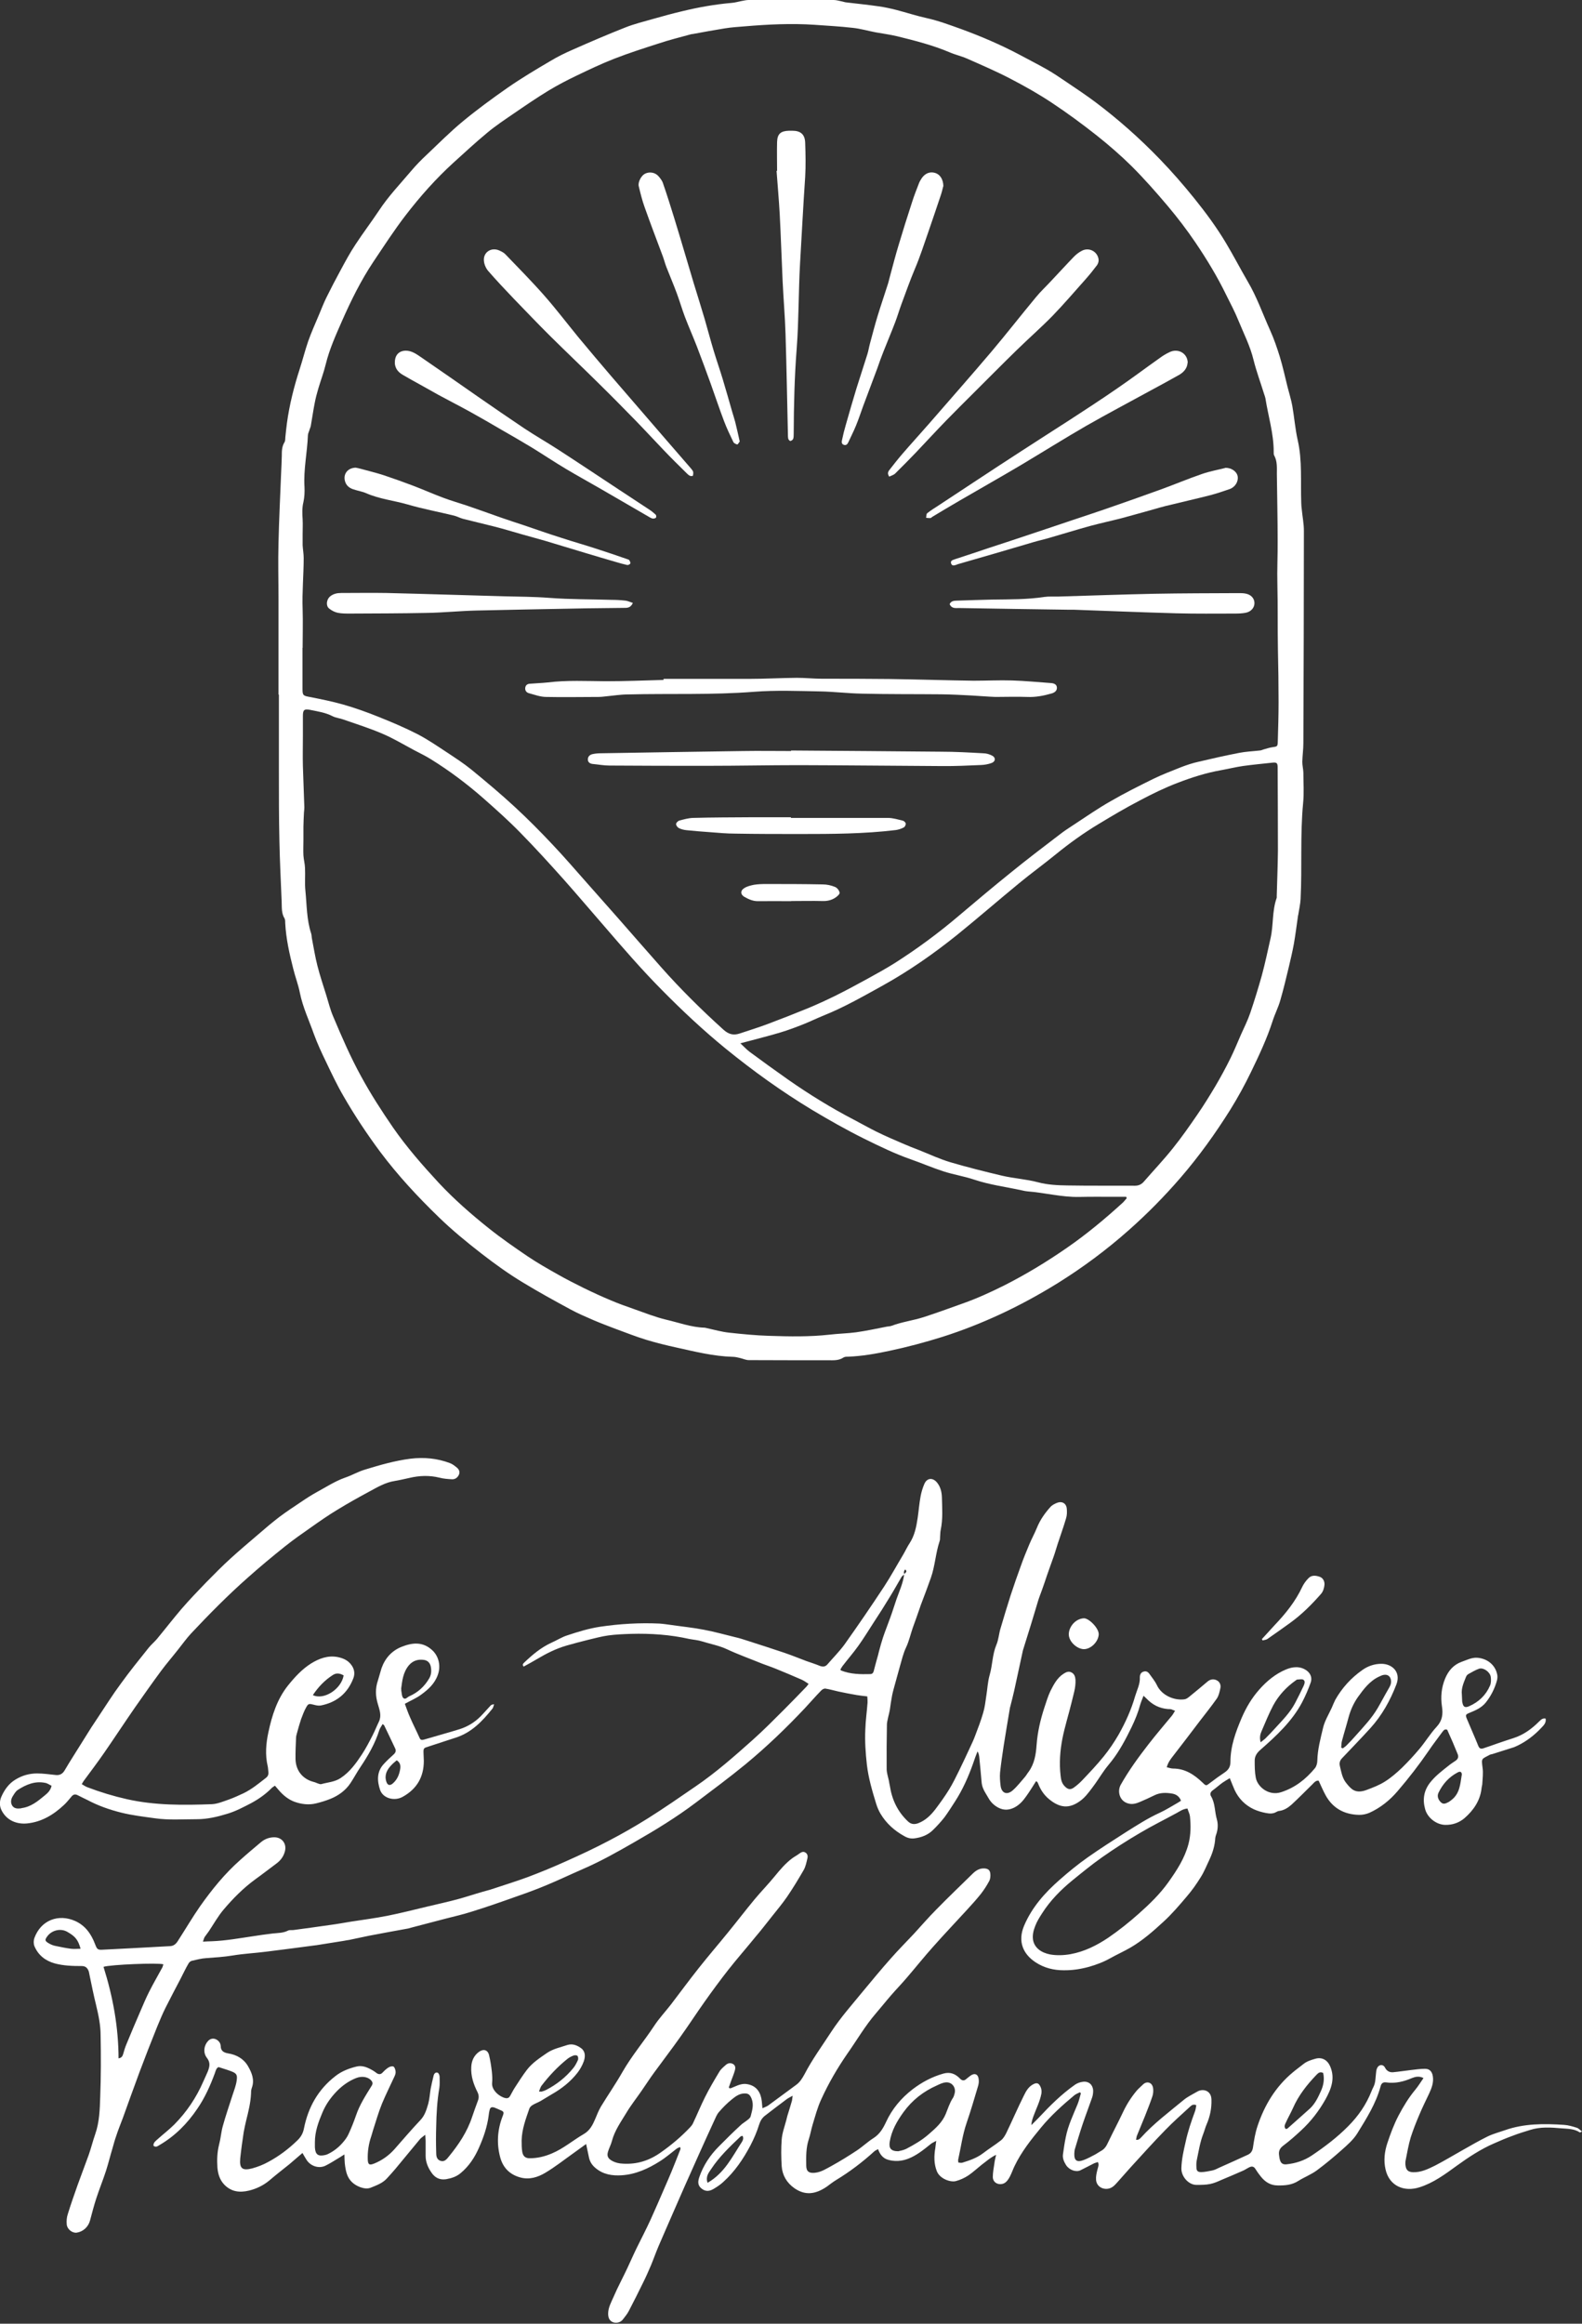 <?xml version="1.0" encoding="UTF-8"?>
<svg id="Calque_2" data-name="Calque 2" xmlns="http://www.w3.org/2000/svg" viewBox="0 0 119.97 176.14">
  <rect x="0" y="0" width="119.97" height="176.14" fill="#333333" stroke="none"/>
  <defs>
    <style>
      .cls-1 {
        fill: #fff;
      }
    </style>
  </defs>
  <g id="oYFZiW.tif">
    <g>
      <path class="cls-1" d="M21.12,52.65v-7.22c0-1.42-.04-2.85,0-4.27.04-1.78.13-3.55.2-5.33.02-.42.04-.85.05-1.27,0-.35,0-.71.2-1.03.07-.11.06-.26.07-.4.04-.35.07-.71.12-1.06.19-1.39.53-2.74.96-4.07.23-.71.41-1.43.65-2.13.24-.68.54-1.34.82-2.01.18-.43.35-.87.56-1.3.34-.69.7-1.38,1.07-2.06.36-.67.72-1.34,1.14-1.97.57-.87,1.2-1.7,1.78-2.57.71-1.08,1.6-2.01,2.43-2.99.37-.44.77-.85,1.19-1.24.91-.86,1.79-1.75,2.75-2.54,1.09-.9,2.24-1.74,3.4-2.55,1.04-.72,2.13-1.37,3.22-2.01.56-.34,1.16-.63,1.76-.89,1.29-.57,2.59-1.13,3.91-1.65.7-.28,1.45-.46,2.18-.67.71-.2,1.43-.4,2.16-.57,1.23-.3,2.48-.52,3.74-.63.25-.02.5-.09.74-.14C56.4.05,56.59,0,56.77,0h6.45c.21,0,.43.07.64.11.1.02.2.06.3.07.82.1,1.65.18,2.47.3.45.06.89.16,1.33.27.77.2,1.53.45,2.3.62.91.2,1.78.53,2.65.84,1.5.55,2.97,1.18,4.39,1.93.68.37,1.38.72,2.05,1.1.53.3,1.03.64,1.53.98.74.5,1.48.99,2.2,1.53,1.73,1.3,3.34,2.73,4.85,4.29.93.96,1.81,1.97,2.64,3,.87,1.08,1.69,2.19,2.4,3.38.57.95,1.08,1.94,1.64,2.9.7,1.18,1.15,2.48,1.71,3.72.29.64.52,1.32.73,1.99.23.76.4,1.53.59,2.3.12.48.27.94.36,1.43.15.86.22,1.75.41,2.6.36,1.57.21,3.17.27,4.75,0,.17.02.34.04.51.05.54.16,1.07.16,1.61,0,5.37-.02,10.74-.04,16.11,0,.47-.07.94-.08,1.41,0,.27.07.54.08.8,0,.78.06,1.56-.02,2.34-.23,2.42-.07,4.84-.19,7.26-.02.38-.11.76-.17,1.15,0,.05-.03.1-.03.15-.1.7-.19,1.41-.31,2.1-.11.6-.25,1.19-.39,1.78-.2.84-.4,1.67-.64,2.5-.15.53-.41,1.03-.58,1.56-.43,1.34-1.03,2.61-1.64,3.87-.47.97-.99,1.92-1.56,2.84-1.14,1.82-2.39,3.56-3.79,5.18-1.22,1.41-2.52,2.73-3.91,3.96-1.68,1.49-3.48,2.83-5.39,4.02-1.42.88-2.89,1.68-4.4,2.38-1.41.65-2.85,1.22-4.33,1.69-1.34.42-2.68.78-4.06,1.07-1.03.22-2.06.4-3.11.44-.12,0-.26,0-.35.06-.37.25-.78.21-1.18.21-2,0-4,0-6-.01-.23,0-.45-.11-.67-.16-.18-.04-.36-.09-.55-.09-1.45-.04-2.85-.39-4.25-.7-.78-.17-1.55-.36-2.31-.59-.79-.24-1.56-.55-2.33-.83-.55-.21-1.11-.42-1.65-.65-.6-.26-1.21-.52-1.78-.83-1.2-.65-2.4-1.31-3.57-2.02-1.1-.66-2.14-1.41-3.16-2.2-1.12-.87-2.22-1.77-3.24-2.76-1.6-1.55-3.11-3.17-4.45-4.96-1.01-1.36-1.94-2.76-2.78-4.22-.49-.84-.91-1.73-1.33-2.61-.33-.68-.65-1.37-.91-2.08-.37-1.05-.85-2.05-1.07-3.15-.12-.61-.35-1.2-.5-1.81-.29-1.14-.55-2.29-.61-3.47,0-.12,0-.26-.05-.35-.25-.4-.2-.85-.22-1.28-.06-1.52-.14-3.04-.17-4.57-.04-1.76-.04-3.52-.04-5.28v-5.84h-.03ZM23,49.07h-.06v3.15c0,.5.06.52.54.61.86.17,1.72.34,2.56.58.91.26,1.8.58,2.67.93,1,.4,1.99.82,2.95,1.31.77.4,1.5.9,2.23,1.38.63.42,1.27.83,1.86,1.31,1.11.91,2.21,1.83,3.26,2.8,1.01.93,1.97,1.9,2.91,2.9.89.94,1.74,1.93,2.6,2.9.8.9,1.59,1.79,2.38,2.69,1.08,1.23,2.15,2.46,3.24,3.69,1.48,1.67,3.07,3.24,4.72,4.73.4.36.76.45,1.24.29.72-.24,1.44-.46,2.15-.73,1.01-.38,2.01-.77,3.01-1.18.7-.29,1.39-.61,2.07-.94.8-.4,1.59-.82,2.37-1.25.74-.41,1.48-.81,2.19-1.26,1.66-1.06,3.25-2.23,4.76-3.51,1.31-1.11,2.63-2.22,3.97-3.3,1.23-1,2.49-1.96,3.75-2.92.33-.26.69-.49,1.04-.72.93-.61,1.85-1.25,2.82-1.8,1.05-.61,2.14-1.15,3.23-1.69.68-.33,1.39-.6,2.09-.88.44-.17.89-.32,1.35-.42,1.02-.24,2.04-.47,3.07-.67.51-.1,1.04-.12,1.56-.18.1,0,.19-.05.29-.08.22-.06.45-.14.67-.17.37-.05.4-.05.41-.43.03-1,.06-2,.06-2.99,0-1.34-.02-2.67-.05-4.01-.03-1.64,0-3.28-.04-4.91-.03-1.1.03-2.2.02-3.3,0-1.69-.04-3.38-.06-5.08,0-.47.04-.95-.2-1.39-.05-.08-.04-.2-.04-.3,0-1.38-.42-2.7-.63-4.05-.02-.1-.06-.19-.09-.29-.27-.87-.59-1.73-.81-2.61-.25-1.04-.74-1.99-1.14-2.97-.27-.67-.61-1.31-.93-1.95-.67-1.38-1.47-2.7-2.33-3.97-.65-.96-1.36-1.89-2.11-2.78-.87-1.03-1.77-2.05-2.72-3-.84-.83-1.74-1.61-2.66-2.34-1.1-.87-2.23-1.7-3.39-2.47-1.01-.67-2.07-1.27-3.15-1.83-1.07-.56-2.19-1.04-3.3-1.53-.43-.19-.9-.29-1.33-.48-1.28-.54-2.62-.88-3.96-1.21-.54-.13-1.1-.2-1.64-.3-.58-.11-1.15-.28-1.74-.34-.96-.11-1.92-.16-2.89-.23-1.78-.12-3.56-.03-5.33.12-.49.04-.98.07-1.47.15-.82.13-1.63.28-2.44.43-.08,0-.17.03-.25.05-.76.21-1.53.4-2.28.65-1.16.37-2.31.74-3.44,1.18-.97.38-1.91.83-2.85,1.28-.71.34-1.42.71-2.1,1.12-.92.56-1.81,1.17-2.7,1.78-.67.46-1.35.91-1.97,1.43-.87.72-1.7,1.49-2.54,2.25-1.34,1.22-2.54,2.57-3.64,4-.87,1.13-1.65,2.34-2.45,3.53-.94,1.41-1.69,2.93-2.37,4.47-.47,1.07-.96,2.15-1.24,3.3-.15.62-.38,1.22-.56,1.83-.11.37-.21.75-.28,1.13-.11.56-.19,1.13-.29,1.7-.02.11-.08.22-.11.34-.04.13-.11.26-.11.38-.05,1.3-.34,2.59-.26,3.9.02.39,0,.79-.08,1.16-.11.44-.09.87-.06,1.31.02.37,0,.74,0,1.11v.86c.02.32.08.64.08.96,0,1.3-.13,2.6-.08,3.9.03.96,0,1.93,0,2.89l.04-.02h0ZM85.45,90.83s-.04-.08-.05-.11h-1c-.85,0-1.69-.01-2.54.01-1.33.03-2.62-.32-3.93-.42-.13-.01-.27-.04-.4-.07-1.22-.27-2.46-.42-3.65-.82-.77-.26-1.57-.38-2.34-.63-.83-.27-1.64-.62-2.47-.91-1.23-.43-2.39-1-3.55-1.57-1.35-.67-2.65-1.41-3.94-2.18-2.3-1.39-4.47-2.95-6.56-4.65-1.69-1.38-3.28-2.87-4.81-4.42-1.55-1.56-2.98-3.22-4.41-4.88-1.01-1.16-2-2.33-3.02-3.48-1.09-1.22-2.19-2.43-3.34-3.6-.87-.89-1.8-1.72-2.74-2.55-1.25-1.1-2.59-2.11-4.01-2.99-.41-.26-.86-.47-1.29-.7-.79-.42-1.55-.88-2.37-1.23-.97-.42-1.99-.74-2.99-1.09-.27-.1-.57-.12-.82-.25-.54-.28-1.12-.36-1.7-.48-.45-.09-.55,0-.55.46v1.52c0,.76-.02,1.52,0,2.28.03,1.05.08,2.09.11,3.14,0,.13-.02.27-.03.4-.02.35-.03.71-.04,1.06v1.01c0,.39-.02.78,0,1.16.02.32.11.63.12.95.03.58-.03,1.16.03,1.73.11,1.09.09,2.19.44,3.25.04.13.03.27.06.4.13.68.24,1.36.41,2.03.19.75.44,1.49.67,2.23.17.54.3,1.1.53,1.63.65,1.54,1.31,3.07,2.12,4.54.73,1.34,1.55,2.61,2.41,3.86,1.04,1.5,2.24,2.87,3.48,4.21,1.17,1.25,2.45,2.37,3.78,3.43.95.76,1.95,1.45,2.95,2.13.74.5,1.52.94,2.3,1.38.65.37,1.31.7,1.97,1.03.68.33,1.37.65,2.07.94.56.24,1.13.44,1.7.64.83.29,1.64.62,2.49.82.95.22,1.88.57,2.88.6.07,0,.13.03.2.04.56.12,1.11.28,1.68.34,1.01.11,2.02.21,3.04.24,1.52.05,3.05.08,4.57-.09.67-.08,1.35-.09,2.02-.18.78-.11,1.56-.28,2.33-.43.12-.02.24-.02.35-.06.79-.3,1.63-.4,2.44-.66.99-.32,1.97-.68,2.95-1.03,1.08-.38,2.13-.86,3.15-1.37,1.66-.84,3.24-1.8,4.77-2.86,1.49-1.03,2.87-2.18,4.21-3.4.12-.11.22-.25.33-.37v.02h0ZM56.15,79.09c.29.27.48.48.71.65.96.71,1.93,1.41,2.91,2.1,1.59,1.11,3.24,2.13,4.97,3.03.58.3,1.15.63,1.74.92.63.31,1.28.59,1.93.87.43.19.87.36,1.31.53.78.31,1.54.67,2.35.91,1.29.38,2.61.71,3.92,1.02.9.21,1.83.26,2.73.5.71.19,1.47.23,2.22.24,1.71.03,3.42.01,5.13.02.29,0,.51-.11.7-.34.73-.84,1.5-1.65,2.19-2.52.65-.81,1.25-1.67,1.84-2.53.49-.71.94-1.44,1.38-2.18.4-.68.78-1.38,1.13-2.09.29-.59.54-1.2.8-1.8.24-.54.51-1.07.7-1.63.32-.94.61-1.89.88-2.85.25-.93.45-1.87.66-2.81.23-1,.11-2.06.46-3.05.02-.05.01-.1.01-.15.03-1.15.08-2.3.09-3.45,0-2.1-.01-4.2-.02-6.3,0-.33-.06-.4-.38-.37-.74.08-1.48.15-2.22.25-.56.08-1.12.22-1.68.32-1.14.2-2.23.55-3.3.96-.97.37-1.92.83-2.84,1.32-1.08.56-2.13,1.18-3.17,1.81-1.13.68-2.2,1.45-3.22,2.28-.93.76-1.9,1.46-2.82,2.22-1.57,1.29-3.1,2.62-4.67,3.89-1.79,1.44-3.67,2.75-5.69,3.87-1.45.8-2.88,1.62-4.42,2.24-.52.21-1.01.45-1.53.66-.58.23-1.16.45-1.76.63-.82.25-1.66.45-2.49.68-.16.04-.32.08-.58.15h.03Z"/>
      <path class="cls-1" d="M50.32,51.46h6.46c1.22,0,2.43-.07,3.65-.08.64,0,1.28.07,1.93.07,1.69,0,3.39,0,5.08.02,2.13.03,4.27.1,6.4.13.96,0,1.93-.05,2.9-.02,1,.03,1.99.13,2.99.2.23.02.42.12.42.36,0,.22-.16.35-.38.42-.62.18-1.24.3-1.89.27-.8-.03-1.59,0-2.39,0-.61-.02-1.21-.08-1.82-.11-.76-.04-1.52-.08-2.28-.09-2.02-.02-4.03,0-6.05-.05-1.05-.02-2.09-.15-3.14-.17-1.68-.03-3.36-.1-5.03.03-3.18.25-6.37.12-9.55.2-.54,0-1.08.09-1.62.14-.2.02-.4.05-.61.05-1.32,0-2.64.03-3.97,0-.44,0-.89-.17-1.33-.29-.17-.05-.28-.2-.26-.39.02-.2.15-.31.34-.32.46-.04.91-.05,1.37-.1,1.47-.18,2.94-.1,4.41-.09,1.46,0,2.91-.06,4.37-.1v-.07h0Z"/>
      <path class="cls-1" d="M59.98,56.89c3.79.03,7.59.05,11.38.09,1.07,0,2.13.06,3.2.12.23,0,.47.07.68.18.29.15.26.45-.05.56-.25.09-.53.14-.79.15-.98.04-1.96.09-2.94.08-3.62-.02-7.25-.06-10.87-.07-2.3,0-4.61.05-6.91.05-2.49,0-4.98,0-7.47-.02-.42,0-.84-.08-1.26-.12-.2-.02-.37-.12-.37-.34s.14-.35.33-.4c.21-.05.44-.07.65-.07,3.59-.06,7.18-.12,10.77-.17,1.22-.02,2.44,0,3.66,0v-.04h0Z"/>
      <path class="cls-1" d="M58.93,12.94c0-.73-.02-1.45,0-2.18.02-.62.28-.83.9-.85h.25c.63,0,.96.27.98.91.03.86.05,1.73,0,2.59-.15,2.19-.26,4.39-.39,6.58-.12,2.13-.09,4.27-.25,6.39-.17,2.16-.22,4.33-.23,6.49,0,.13,0,.28-.04.4-.03.07-.13.14-.21.16-.04,0-.14-.09-.16-.16-.03-.13-.03-.27-.03-.4-.06-2.52-.1-5.04-.18-7.56-.04-1.34-.16-2.67-.22-4-.08-1.69-.13-3.38-.22-5.07-.06-1.1-.16-2.19-.24-3.29h.05,0Z"/>
      <path class="cls-1" d="M71.53,14.12c-.04.14-.09.39-.17.63-.32.94-.63,1.89-.96,2.83s-.63,1.89-1.02,2.8c-.38.9-.7,1.82-1.04,2.73-.16.44-.29.89-.46,1.33-.28.74-.59,1.46-.88,2.2-.17.42-.32.85-.47,1.28-.36.96-.72,1.92-1.08,2.88-.18.49-.34.99-.54,1.47-.17.42-.38.82-.57,1.24-.07.16-.17.27-.35.21-.2-.07-.16-.25-.13-.39.08-.38.17-.75.28-1.12.26-.92.53-1.85.81-2.77.27-.87.56-1.73.83-2.6.08-.26.12-.53.19-.79.19-.7.37-1.4.58-2.09.25-.82.53-1.63.79-2.45.08-.26.13-.52.21-.79.19-.7.37-1.4.58-2.09.33-1.11.68-2.22,1.04-3.32.15-.48.34-.95.52-1.42.05-.14.14-.27.22-.4.26-.36.62-.5,1.01-.38.36.11.61.47.62,1.01h-.01Z"/>
      <path class="cls-1" d="M56.1,33.46c-.06.08-.14.23-.19.23-.11-.02-.26-.1-.3-.19-.25-.52-.5-1.04-.7-1.57-.36-.95-.68-1.91-1.02-2.86-.34-.93-.68-1.87-1.04-2.8-.29-.75-.62-1.49-.91-2.25-.22-.58-.39-1.18-.61-1.77-.25-.68-.54-1.35-.8-2.02-.1-.26-.17-.54-.27-.81-.46-1.23-.93-2.46-1.37-3.7-.19-.52-.32-1.06-.45-1.6-.08-.31.19-.81.47-.95.33-.17.76-.11,1.02.18.14.16.29.35.35.55.3.86.57,1.73.84,2.6.26.84.51,1.68.76,2.52.24.81.48,1.61.72,2.42.28.92.57,1.83.84,2.75.23.79.44,1.6.68,2.39.22.73.47,1.44.69,2.17.25.82.48,1.65.72,2.48.08.26.16.52.23.78.12.47.22.95.34,1.47v-.02Z"/>
      <path class="cls-1" d="M52.55,36.06c-.22.09-.35-.07-.48-.19-.59-.58-1.18-1.16-1.75-1.76-.7-.73-1.39-1.48-2.09-2.2-.92-.94-1.84-1.88-2.78-2.8-1.22-1.21-2.47-2.39-3.69-3.6-.96-.95-1.89-1.93-2.83-2.9-.64-.67-1.28-1.35-1.89-2.05-.18-.2-.31-.49-.34-.76-.08-.67.55-1.09,1.17-.81.17.08.34.16.46.29.99,1.03,2,2.05,2.95,3.13.89,1.01,1.71,2.09,2.57,3.14.82.99,1.65,1.97,2.48,2.94,1.34,1.56,2.7,3.12,4.04,4.68.67.78,1.35,1.55,2.02,2.33.21.25.2.26.16.58v-.02Z"/>
      <path class="cls-1" d="M67.43,36.12c-.18-.26-.05-.41.06-.55.3-.38.6-.77.92-1.14.67-.78,1.37-1.54,2.04-2.31,1.58-1.82,3.18-3.63,4.74-5.47,1.14-1.35,2.23-2.75,3.36-4.11.35-.43.76-.81,1.14-1.22.58-.61,1.14-1.23,1.73-1.84.18-.19.4-.36.64-.48.54-.27,1.17.07,1.25.66.02.14-.03.31-.11.43-.27.36-.56.72-.86,1.06-.83.93-1.64,1.88-2.51,2.78-.88.9-1.84,1.74-2.74,2.62-1.09,1.06-2.16,2.15-3.24,3.22-.69.69-1.39,1.38-2.07,2.08-.79.81-1.55,1.64-2.33,2.46-.51.53-1.03,1.06-1.56,1.58-.12.12-.3.16-.45.24h-.01Z"/>
      <path class="cls-1" d="M47.99,45.71c-.18.39-.44.37-.7.37-1.24.02-2.47.02-3.71.05-2.49.05-4.98.09-7.47.15-1.25.03-2.5.16-3.75.18-1.95.04-3.89.04-5.84.05-.3,0-.62,0-.91-.06-.24-.05-.48-.18-.66-.33-.25-.21-.19-.67.07-.9.25-.21.54-.27.85-.27,1.15,0,2.3-.02,3.45,0,2.96.07,5.92.17,8.89.25,1.15.03,2.3.03,3.45.12,1.57.12,3.15.1,4.72.15.36,0,.71.02,1.06.06.17.02.33.1.54.17h0,0Z"/>
      <path class="cls-1" d="M72.01,45.8c.12-.26.34-.26.54-.27.9-.03,1.79-.06,2.69-.08,1.32-.02,2.64,0,3.95-.2.35-.05.71-.02,1.07-.03,2.42-.07,4.84-.16,7.26-.21,2.13-.04,4.27-.04,6.4-.05.17,0,.34,0,.51.03.42.07.68.34.7.69.02.36-.24.69-.67.77-.26.05-.54.06-.81.06-1.47,0-2.95.02-4.42-.02-2.59-.07-5.18-.18-7.76-.27h-.36c-2.79-.04-5.59-.08-8.38-.13-.26,0-.56.06-.71-.29,0,0-.01,0-.01,0Z"/>
      <path class="cls-1" d="M90.06,27.49c-.02.4-.27.71-.63.92-.72.41-1.45.8-2.17,1.19-1.62.89-3.26,1.75-4.87,2.67-1.68.97-3.32,2-4.98,2.99-1.52.9-3.06,1.77-4.59,2.66-.7.41-1.4.82-2.09,1.24-.06.03-.11.1-.17.11-.11,0-.22,0-.33-.02.03-.12,0-.29.09-.35.26-.21.55-.39.83-.57.9-.59,1.8-1.19,2.7-1.78,1.21-.8,2.42-1.59,3.64-2.38,1.21-.79,2.43-1.56,3.65-2.35,1.2-.78,2.4-1.56,3.57-2.37,1.1-.75,2.16-1.55,3.25-2.32.23-.17.48-.32.74-.44.64-.31,1.36.09,1.37.81h-.01,0Z"/>
      <path class="cls-1" d="M30.76,26.58c.49,0,.86.29,1.23.54,1.42.97,2.83,1.96,4.24,2.94,1.17.81,2.33,1.61,3.51,2.4.84.56,1.72,1.06,2.57,1.61,1.56,1.01,3.1,2.04,4.65,3.06l2.28,1.5c.17.11.33.24.48.38.05.04.06.17.03.22-.03.05-.14.08-.21.08-.08,0-.17-.04-.24-.08-1.25-.73-2.51-1.46-3.76-2.18-.88-.51-1.76-.99-2.63-1.51-.87-.52-1.71-1.08-2.57-1.61-.76-.46-1.54-.91-2.31-1.35-.77-.45-1.54-.9-2.32-1.33-.81-.45-1.64-.87-2.45-1.31-.47-.26-.94-.53-1.41-.79-.43-.24-.86-.47-1.28-.72-.43-.24-.68-.59-.62-1.11.05-.46.35-.73.81-.74Z"/>
      <path class="cls-1" d="M26.97,35.45c.11.02.26.05.4.09.58.16,1.17.3,1.75.49.75.25,1.5.52,2.24.8.76.29,1.5.62,2.25.9.58.22,1.19.39,1.78.59.84.29,1.69.59,2.53.89.6.21,1.21.41,1.82.61.94.32,1.88.65,2.83.95.88.29,1.78.54,2.66.83.79.25,1.57.52,2.35.79.05.02.11.03.13.06.05.08.12.19.09.26-.02.06-.16.13-.23.12-.28-.06-.56-.14-.83-.22-.79-.23-1.58-.46-2.37-.7-1.02-.3-2.03-.62-3.05-.92-.58-.17-1.17-.32-1.75-.49-.7-.2-1.39-.41-2.1-.59-.78-.2-1.57-.38-2.35-.58-.23-.06-.44-.18-.67-.24-1.18-.29-2.38-.51-3.54-.85-1.04-.3-2.13-.41-3.13-.85-.32-.14-.68-.19-1.02-.31-.28-.1-.5-.28-.59-.58-.17-.55.18-1.03.8-1.05Z"/>
      <path class="cls-1" d="M92.92,35.46c.49,0,.88.29.94.66.06.38-.19.8-.6.95-.49.17-.99.34-1.49.47-1.13.29-2.26.54-3.39.82-.28.07-.55.15-.83.23-.84.23-1.69.48-2.53.7-.78.2-1.57.37-2.35.58-1.06.29-2.11.62-3.16.92-.37.11-.75.19-1.12.3-.99.29-1.97.58-2.96.87-.92.27-1.85.53-2.77.8-.03,0-.06.03-.1.04-.16.05-.35.14-.43-.08s.12-.27.29-.33c.86-.28,1.73-.57,2.59-.86,1.04-.34,2.08-.68,3.12-1.03,1.06-.35,2.11-.71,3.16-1.06.86-.29,1.73-.57,2.59-.87,1.42-.49,2.83-.99,4.24-1.5,1.01-.37,2.01-.79,3.03-1.14.6-.21,1.24-.32,1.78-.46h-.01Z"/>
      <path class="cls-1" d="M59.97,62h7.36c.38,0,.76.12,1.14.21.09.02.21.14.22.23,0,.09-.07.24-.15.28-.19.1-.4.17-.61.2-2.41.29-4.83.3-7.25.3-1.64,0-3.29,0-4.93-.03-.64,0-1.28-.06-1.92-.11-.59-.04-1.18-.09-1.77-.15-.2-.02-.4-.07-.58-.16-.1-.05-.21-.2-.21-.3s.14-.24.25-.27c.34-.09.69-.19,1.04-.2,1.46-.04,2.91-.04,4.37-.05h3.05v.05h0Z"/>
      <path class="cls-1" d="M60,68.31c-.85,0-1.69-.01-2.54,0-.38,0-.69-.15-1-.32-.32-.18-.33-.49,0-.68.21-.13.47-.19.71-.24.3-.05.61-.06.91-.06,1.44,0,2.87,0,4.31.03.31,0,.64.07.93.19.16.06.33.27.35.44.02.11-.19.29-.33.38-.29.19-.61.26-.96.25-.79-.02-1.59,0-2.38,0h0Z"/>
    </g>
  </g>
  <g>
    <path class="cls-1" d="M78.58,135c-.26.41-.49.79-.75,1.15-.25.36-.53.68-.94.88-.4.19-.78.2-1.17,0-.33-.17-.59-.42-.77-.75-.06-.11-.13-.22-.19-.32-.17-.27-.29-.54-.32-.86-.05-.65-.12-1.29-.18-1.93-.02-.13-.04-.27-.13-.41-.12.3-.23.59-.33.9-.36,1.02-.8,2.01-1.39,2.92-.26.4-.51.8-.79,1.18-.27.34-.56.66-.87.96-.38.38-.87.56-1.39.63-.27.04-.53-.02-.77-.16-.75-.41-1.38-.97-1.82-1.71-.13-.22-.24-.48-.32-.73-.3-.98-.59-1.95-.71-2.98-.1-.89-.16-1.76-.12-2.65.02-.69.12-1.37.17-2.06,0-.15,0-.3-.02-.47-.28-.03-.54-.06-.79-.1-.47-.08-.94-.17-1.4-.27-.33-.07-.65-.17-.98-.22-.11-.02-.27.07-.35.17-.41.42-.8.87-1.2,1.3-1.42,1.51-2.92,2.95-4.52,4.27-1.22,1-2.5,1.95-3.76,2.9-1.47,1.11-3.04,2.07-4.63,2.98-1.27.73-2.56,1.46-3.9,2.04-.94.41-1.86.85-2.8,1.24-.76.32-1.53.6-2.31.87-1.12.4-2.24.79-3.37,1.14-.65.21-1.32.36-1.98.53l-2.56.67c-.08.02-.17.05-.25.07-.99.18-1.98.36-2.97.55-.51.1-1.01.22-1.52.32-.14.02-.27.04-.41.07-.69.11-1.39.22-2.07.33-.06,0-.11.02-.17.02-1.21.16-2.41.32-3.63.47-.85.11-1.71.15-2.55.29-.67.11-1.34.15-2.01.2-.37.02-.72.12-1.08.2-.11.02-.22.12-.27.22-.22.37-.4.77-.6,1.15-.38.73-.77,1.46-1.14,2.2-.23.46-.43.95-.63,1.43-.46,1.14-.91,2.29-1.34,3.44-.43,1.15-.84,2.31-1.26,3.47-.17.46-.36.91-.51,1.38-.11.31-.19.61-.28.93-.17.56-.31,1.14-.49,1.7-.23.71-.51,1.39-.74,2.1-.18.55-.32,1.1-.47,1.66-.13.5-.53.86-1.02.93-.34.04-.73-.27-.75-.65-.02-.25,0-.51.08-.75.23-.75.49-1.48.75-2.22.27-.76.57-1.52.84-2.28.18-.51.31-1.05.49-1.56.32-.91.35-1.87.38-2.82.06-1.56.06-3.12.03-4.68,0-.77-.16-1.53-.34-2.28-.19-.77-.35-1.56-.51-2.34-.02-.09-.03-.19-.07-.28-.09-.22-.24-.35-.51-.35-.69,0-1.38-.02-2.05-.2-.71-.2-1.25-.62-1.54-1.31-.07-.17-.07-.43,0-.62.5-1.36,1.83-1.84,3.08-1.29.79.35,1.23,1,1.52,1.76.15.39.19.45.61.42,1.7-.08,3.39-.18,5.09-.27.35-.02.51-.27.66-.52.54-.84,1.04-1.69,1.61-2.51.9-1.27,1.87-2.47,3.05-3.51.51-.46,1.04-.9,1.56-1.34.3-.25.66-.38,1.05-.37.57.02.91.51.77,1.05-.1.4-.33.71-.66.95-.53.39-1.05.8-1.58,1.18-.91.66-1.7,1.46-2.42,2.31-.42.5-.75,1.09-1.11,1.63-.1.15-.22.29-.32.44-.05.08-.07.19-.13.35.28-.02.48-.02.69-.03,1.03-.04,2.03-.22,3.04-.37.53-.08,1.05-.16,1.58-.22.39-.04.78-.03,1.15-.22.12-.06.27-.02.41-.04.92-.12,1.83-.25,2.75-.38.54-.07,1.08-.17,1.63-.26.91-.14,1.83-.26,2.74-.44,1.01-.2,2.02-.46,3.03-.7.76-.18,1.53-.35,2.28-.55.63-.17,1.25-.38,1.88-.56.2-.06.41-.11.61-.17.95-.32,1.92-.61,2.86-.96.98-.37,1.95-.77,2.9-1.2,1.1-.49,2.19-1,3.25-1.56,1-.52,1.99-1.09,2.95-1.69,1.22-.77,2.41-1.59,3.6-2.41,1.54-1.05,2.94-2.28,4.34-3.53.84-.75,1.62-1.54,2.41-2.33.56-.56,1.12-1.14,1.67-1.71.05-.05.08-.11.16-.21-.19-.12-.35-.24-.53-.32-.66-.29-1.31-.56-1.97-.83-.34-.14-.68-.25-1.02-.38-.88-.36-1.78-.68-2.64-1.08-.61-.29-1.28-.41-1.92-.61-.31-.1-.63-.12-.95-.18-1.46-.33-2.94-.43-4.43-.39-.57.02-1.15.04-1.73.12-.51.07-1.01.21-1.52.33-.54.13-1.08.28-1.62.43-.81.23-1.56.61-2.28,1.04-.33.2-.67.38-1,.56-.12-.15-.04-.22.05-.31.62-.59,1.27-1.14,2.06-1.5.41-.18.79-.43,1.21-.56.81-.27,1.63-.52,2.48-.65,1.49-.22,2.99-.31,4.5-.24.31.02.61.07.92.11.82.12,1.65.2,2.46.36.8.15,1.58.37,2.36.56.32.07.62.17.93.27.93.3,1.87.6,2.79.91.56.19,1.12.42,1.68.63.34.12.69.23,1.03.37.22.08.41.07.57-.12.43-.5.9-.97,1.29-1.5,1.03-1.45,2.03-2.91,3.01-4.4.51-.78.96-1.61,1.44-2.41.17-.29.31-.6.49-.87.38-.58.51-1.24.61-1.91.08-.54.12-1.09.22-1.63.06-.33.16-.66.29-.96.2-.46.64-.49.96-.1.27.33.36.74.37,1.14.02.81.08,1.63-.09,2.44-.04.17-.03.37-.05.55,0,.11,0,.23-.04.33-.3.9-.34,1.87-.66,2.77-.23.66-.48,1.31-.73,1.97-.03.07-.06.16-.08.23-.18.53-.37,1.05-.56,1.58-.17.49-.28,1-.5,1.47-.22.46-.33.95-.47,1.43-.12.44-.25.89-.37,1.34-.08.3-.17.59-.23.9-.07.36-.12.72-.17,1.08-.03.18-.08.36-.12.53-.03.18-.09.36-.1.54-.02,1.14-.03,2.27-.02,3.41,0,.3.11.61.17.9.02.12.04.25.07.37.16,1.06.59,1.97,1.38,2.71.23.22.49.24.78.13.55-.21.95-.61,1.29-1.05.37-.49.73-.99,1.05-1.51.28-.46.52-.95.76-1.44.27-.55.53-1.11.79-1.67.15-.32.3-.63.42-.96.22-.57.44-1.15.61-1.74.12-.4.17-.82.23-1.24.09-.54.11-1.1.26-1.62.22-.75.2-1.55.51-2.29.17-.39.19-.85.32-1.26.24-.83.5-1.66.76-2.49.25-.77.52-1.53.8-2.3.18-.51.39-1.02.6-1.52.18-.44.41-.85.59-1.29.24-.6.6-1.11,1.02-1.58.14-.16.36-.27.56-.34.37-.12.66.09.69.46.02.25.02.51-.06.75-.19.65-.42,1.28-.63,1.92-.11.33-.2.67-.32,1-.16.46-.33.91-.49,1.38-.12.36-.24.72-.37,1.08-.1.29-.22.57-.31.87-.18.59-.35,1.18-.53,1.76-.2.66-.41,1.3-.61,1.96,0,.02-.02.05-.02.08-.22,1-.43,2.01-.65,3-.09.4-.19.79-.29,1.18-.02.06-.03.11-.04.17-.16.95-.32,1.9-.47,2.85-.1.66-.2,1.34-.27,2-.03.33,0,.67.04,1,.07.56.47.73.9.37.36-.31.65-.7.96-1.05.1-.12.17-.26.27-.38.44-.61.55-1.32.6-2.03.07-.97.29-1.91.59-2.83.14-.42.27-.86.46-1.26.25-.49.51-1,1-1.31.19-.12.37-.21.59-.1.22.11.29.31.31.56.03.61-.17,1.16-.3,1.73-.22.91-.51,1.81-.69,2.72-.18.92-.25,1.87-.14,2.81.03.29.08.58.31.81.22.23.41.29.67.12.24-.17.46-.36.66-.57.56-.59,1.12-1.18,1.63-1.81.42-.52.8-1.08,1.14-1.67.51-.91.95-1.87,1.24-2.89.14-.47.39-.93.36-1.45,0-.18.08-.37.29-.42.18-.06.33.02.44.18.19.27.41.53.56.84.37.8,1.34,1.19,2.1,1.08.14-.02.27-.12.39-.22.46-.37.91-.75,1.36-1.13.22-.18.47-.21.71-.08s.31.38.25.62c-.06.27-.12.56-.28.78-.41.58-.86,1.14-1.29,1.7-.67.88-1.34,1.77-2.02,2.64-.19.24-.37.48-.47.84.17.04.33.1.48.1.91,0,1.6.46,2.22,1.05.29.28.27.28.61.02.35-.27.7-.52,1.06-.76.3-.2.46-.43.46-.82,0-1.19.4-2.27.86-3.35.34-.78.76-1.49,1.32-2.12.57-.65,1.24-1.2,2.03-1.53.5-.21,1.07-.28,1.57.08.3.22.43.55.31.9-.18.51-.4,1.02-.65,1.5-.77,1.46-1.97,2.56-3.19,3.63-.25.22-.41.47-.41.79,0,.43,0,.87.08,1.29.12.7.98,1.42,1.93,1.11,1.07-.35,1.87-.99,2.56-1.82.12-.15.18-.39.18-.59.02-.84.24-1.64.43-2.45.12-.53.43-1.03.66-1.53.09-.21.17-.41.27-.61.51-.9,1.19-1.65,2.04-2.25.44-.32.95-.48,1.46-.48.8,0,1.49.61,1.14,1.55-.47,1.23-1.1,2.36-1.98,3.33-.7.77-1.42,1.51-2.13,2.26-.17.17-.24.36-.18.61.1.42.17.86.43,1.22.17.22.35.45.58.59.32.19.7.12,1.02,0,.48-.18.98-.37,1.41-.65.46-.29.88-.66,1.27-1.03.47-.46.92-.95,1.34-1.45.45-.54.81-1.14,1.29-1.66.43-.46.49-.96.4-1.54-.11-.72-.04-1.43.24-2.11.25-.6.64-1.05,1.25-1.27.38-.13.74-.33,1.17-.31.76.05,1.38.53,1.53,1.27.03.14.02.31-.02.46-.17.61-.45,1.17-.85,1.67-.32.39-.75.58-1.19.76-.35.14-.37.17-.22.52.28.67.58,1.34.85,2.01.09.22.22.23.4.17.35-.12.69-.23,1.04-.36.41-.14.82-.28,1.23-.41.75-.24,1.37-.69,1.92-1.24.14-.13.27-.29.51-.24.07.33-.17.54-.34.72-.51.54-1.1,1-1.78,1.33-.09.04-.17.08-.27.12-.55.17-1.1.35-1.64.52-.05.02-.12.02-.17.04-.66.36-.68.24-.58,1,.06.4,0,.8-.02,1.21,0,.1-.04.19-.05.29-.09.96-.6,1.71-1.3,2.32-.4.34-.9.52-1.44.51-.68,0-1.38-.54-1.55-1.21-.2-.73-.09-1.41.4-2.02.39-.49.88-.86,1.36-1.24.17-.14.37-.27.55-.39.19-.13.25-.3.16-.51-.12-.3-.25-.59-.37-.89-.14-.32-.28-.64-.42-.95-.21-.08-.28.06-.38.18-.33.46-.69.91-1.01,1.39-.74,1.08-1.53,2.1-2.38,3.09-.59.69-1.29,1.25-2.12,1.63-.25.11-.55.17-.82.16-1.1-.03-1.97-.5-2.51-1.48-.19-.35-.35-.72-.53-1.11-.2-.03-.33.12-.46.26-.53.52-1.05,1.05-1.59,1.55-.26.23-.56.43-.92.48-.08,0-.17.04-.24.08-.25.15-.52.13-.78.08-.32-.06-.63-.15-.92-.28-.66-.31-1.15-.8-1.46-1.46-.12-.27-.23-.56-.37-.9-.2.12-.38.22-.55.34-.25.18-.48.39-.73.57-.17.12-.25.28-.14.46.32.54.27,1.17.44,1.75.11.38.08.81-.07,1.2-.02.07-.04.13-.05.21-.03.58-.2,1.13-.45,1.66-.21.44-.39.9-.65,1.31-.32.52-.68,1.03-1.08,1.49-.56.66-1.13,1.33-1.77,1.91-.77.71-1.57,1.41-2.48,1.94-.5.29-1.02.52-1.52.8-.51.29-1.07.5-1.63.66-.62.17-1.26.27-1.92.26-.76,0-1.48-.18-2.12-.6-.95-.62-1.38-1.58-.88-2.77.59-1.4,1.58-2.51,2.7-3.49.68-.6,1.39-1.18,2.13-1.7.95-.67,1.93-1.29,2.91-1.92.83-.52,1.65-1.05,2.55-1.46.48-.22.93-.51,1.39-.77.07-.04.13-.09.22-.14-.12-.33-.37-.49-.66-.54-.46-.08-.92-.09-1.36.13-.35.17-.71.34-1.07.49-.28.12-.57.22-.9.13-.69-.18-.85-.94-.58-1.42.61-1.08,1.33-2.07,2.09-3.05.58-.75,1.2-1.47,1.81-2.21.07-.09.13-.21.22-.35-.12-.04-.2-.08-.28-.11-.08-.02-.17-.02-.25-.02-.65-.05-1.18-.32-1.63-.79-.06-.06-.12-.11-.23-.22-.09.25-.19.46-.25.67-.16.6-.39,1.16-.66,1.72-.44.9-.9,1.78-1.51,2.56-.18.23-.38.46-.55.7-.32.45-.6.91-.93,1.34-.28.37-.56.75-.94,1.01-.8.57-1.5.51-2.3-.14-.4-.32-.68-.74-.86-1.22-.02-.05-.05-.1-.09-.13-.02-.02-.07-.03-.13-.06l.03-.04.05.05ZM68.58,119.34c-.07.07-.16.12-.21.19-.3.51-.58,1.02-.89,1.52-.4.66-.81,1.31-1.24,1.96-.38.59-.75,1.19-1.15,1.75-.37.52-.8,1.01-1.19,1.52-.07.09-.12.2-.17.27.04.07.05.08.06.08.71.28,1.45.29,2.2.27.22,0,.26-.17.3-.35.09-.37.2-.73.3-1.1.03-.11.05-.22.08-.32.09-.33.18-.67.29-1,.17-.51.38-1.02.56-1.53.17-.46.31-.93.47-1.39.22-.62.5-1.22.58-1.88.04-.11.29-.16.08-.36-.12.11-.12.24-.07.37h0ZM90.04,137.09c-.33.04-.54.19-.77.32-.93.51-1.89.98-2.8,1.52-.99.58-1.96,1.2-2.9,1.86-.78.55-1.51,1.15-2.25,1.75-.88.72-1.68,1.53-2.29,2.49-.2.31-.39.61-.52.95-.13.33-.23.69-.17,1.07.11.61.63.97,1.29,1.1.5.09,1.05.07,1.55-.02,1.05-.19,1.99-.66,2.87-1.25.8-.55,1.57-1.16,2.31-1.82.82-.73,1.6-1.48,2.24-2.38.64-.9,1.24-1.81,1.53-2.91.18-.71.18-1.39.11-2.08-.02-.19-.12-.37-.19-.6h-.01ZM8.98,156.03c.25-.04.31-.17.36-.33.07-.26.15-.51.25-.75.34-.82.68-1.64,1.04-2.46.22-.5.42-1,.67-1.49.32-.64.68-1.25,1.02-1.88.03-.07.04-.15.07-.22-.39-.13-4.03.02-4.54.19.71,2.26,1.14,4.57,1.14,6.97h0v-.03ZM101.72,132.48s.07.03.11.05c.08-.07.18-.12.26-.2.26-.26.51-.52.75-.8.59-.66,1.19-1.29,1.64-2.06.27-.46.51-.93.78-1.39.12-.21.25-.4.23-.66-.02-.32-.23-.52-.56-.46-.12.02-.24.08-.35.13-.71.33-1.17.95-1.61,1.56-.32.46-.55.97-.7,1.52-.16.61-.35,1.21-.51,1.82-.04.15-.03.32-.05.47h0v.02ZM95.61,132.06c.15-.12.25-.19.34-.27.27-.27.53-.54.78-.82.54-.59,1.1-1.15,1.48-1.87.23-.43.44-.87.65-1.31.07-.16.14-.36-.02-.46-.1-.07-.29-.02-.43-.02-.05,0-.11.03-.15.07-.71.5-1.29,1.13-1.7,1.88-.34.64-.61,1.32-.9,1.99-.1.23-.15.47-.06.82h0ZM110.86,128.47c0,.14.02.28.02.42,0,.06,0,.12.02.17.06.33.2.41.5.28.74-.32,1.29-.85,1.6-1.58.08-.19.08-.45.05-.66-.07-.38-.56-.71-.88-.61-.29.1-.56.27-.82.41-.07.04-.15.13-.18.22-.17.43-.37.85-.31,1.34h0ZM6.11,147.72c-.19-.7-.42-.95-1.02-1.29-.48-.27-1.14-.13-1.49.33-.22.29-.21.37.12.56.16.09.33.16.51.19.38.08.77.16,1.15.21.23.03.46,0,.74,0h0ZM110.86,134.55c0-.24-.12-.31-.33-.19-.66.35-1.12.87-1.44,1.53-.12.25-.04.51.17.72.2.2.39.09.57,0,.1-.05.18-.12.27-.19.61-.49.64-1.21.75-1.87h.01Z"/>
    <path class="cls-1" d="M55.32,158.33c.12-.05.24-.09.37-.15.32-.14.65-.27,1.01-.19.69.13,1,.64,1.07,1.29.02.15.02.3.05.53.19-.09.33-.13.45-.22.71-.52,1.42-1.05,2.13-1.57.28-.21.45-.5.61-.79.58-1.12,1.33-2.14,2.01-3.19.73-1.12,1.62-2.11,2.46-3.14.68-.82,1.35-1.63,2.06-2.43.57-.65,1.19-1.27,1.78-1.9.56-.61,1.1-1.24,1.68-1.82.91-.93,1.85-1.83,2.79-2.75.23-.22.51-.39.86-.37.28.02.42.12.45.4.02.17,0,.38-.07.53-.19.36-.41.7-.66,1.02-.33.41-.69.81-1.05,1.2-.85.93-1.72,1.84-2.56,2.79-.68.76-1.32,1.56-1.98,2.33-.39.46-.81.89-1.2,1.34-.4.46-.77.93-1.16,1.38-.82.95-1.44,2.03-2.16,3.05-.76,1.1-1.43,2.25-1.98,3.46-.29.62-.46,1.29-.66,1.94-.11.37-.17.74-.29,1.1-.21.64-.2,1.3-.19,1.97,0,.46.2.61.67.56.48-.05.87-.32,1.27-.53.65-.36,1.28-.75,1.9-1.16.44-.29.83-.67,1.28-.95.46-.3.71-.73.93-1.2.46-1,1.15-1.82,2.02-2.49.71-.54,1.48-.95,2.34-1.19.51-.14.9.02,1.25.38.16.17.32.18.48.03.11-.09.22-.18.33-.26.32-.22.58-.09.61.3.02.17,0,.34-.05.5-.28.94-.55,1.87-.87,2.8-.31.9-.43,1.86-.64,2.79,0,.05,0,.11.02.21.11,0,.22.04.32,0,.55-.17,1.09-.36,1.55-.71.44-.34.92-.63,1.36-.98.17-.13.29-.34.39-.53.46-.95.87-1.91,1.34-2.85.17-.35.37-.72.78-.9.21-.09.33-.04.43.12.12.19.16.4.12.64-.11.57-.37,1.08-.57,1.62-.09.23-.17.47-.19.75.19-.19.38-.37.56-.56.85-.91,1.73-1.79,2.76-2.51.17-.12.41-.2.62-.22.43-.04.73.24.75.67,0,.17-.02.34-.07.5-.23.67-.49,1.34-.72,2.02-.22.65-.41,1.3-.61,1.96-.02.09-.02.19-.03.29-.02.53.19.69.7.5.32-.12.61-.28.91-.44.13-.07.26-.17.39-.24.28-.14.43-.37.56-.66.37-.78.78-1.54,1.15-2.33.27-.57.61-1.1,1.01-1.58.15-.18.34-.33.51-.5.27-.25.7-.16.75.34.02.19,0,.4-.06.58-.17.51-.37,1-.56,1.49-.2.51-.42,1-.62,1.51-.03.08-.03.18-.06.29.19.03.29-.07.38-.17.96-1.06,2.11-1.92,3.21-2.83.32-.27.71-.45,1.07-.66.42-.24,1.05-.08,1.06.62.02.66-.11,1.28-.37,1.88-.1.23-.16.48-.25.71-.25.64-.35,1.32-.49,1.98-.04.17-.04.37-.03.55,0,.27.09.37.36.37s.56-.07.83-.12c.19-.04.37-.13.55-.22.73-.32,1.45-.65,2.17-.98.23-.11.34-.29.38-.56.08-.54.17-1.09.34-1.6.53-1.59,1.37-2.99,2.68-4.08.26-.22.53-.41.79-.62.27-.22.59-.32.91-.41.51-.15.93.09,1.14.59.38.9.07,1.7-.36,2.48-.5.89-1.11,1.68-1.86,2.37-.43.4-.87.79-1.34,1.14-.28.21-.37.43-.32.75.02.1.02.2.05.29.07.29.22.41.51.38.69-.07,1.34-.28,1.92-.67.98-.66,1.92-1.37,2.75-2.21.77-.77,1.38-1.65,1.78-2.67.07-.19.19-.37.24-.57.06-.22.06-.46.09-.7.02-.17.02-.34.1-.49.13-.27.46-.29.59-.02.14.27.36.37.61.35.46-.04.92-.12,1.38-.17.35-.04.7-.09,1.05-.09s.54.22.59.58c.07.46-.09.88-.28,1.29-.25.53-.51,1.05-.74,1.6-.24.56-.47,1.14-.66,1.73-.17.57-.27,1.17-.39,1.77-.02.12-.02.26,0,.38.05.35.22.47.56.49.61.02,1.14-.24,1.67-.5.72-.37,1.42-.8,2.12-1.19.62-.35,1.24-.71,1.87-1.02.41-.2.87-.32,1.3-.47,1.46-.52,2.98-.51,4.5-.41.32.02.66.12.97.22.13.04.24.17.39.28-.1.05-.15.08-.17.07-.43-.29-.95-.27-1.41-.31-.78-.07-1.58-.12-2.34.12-.46.14-.91.28-1.35.45-.47.17-.94.37-1.39.57-1.02.44-1.94,1.05-2.84,1.7-.88.64-1.77,1.3-2.82,1.63-1.14.37-2.29-.07-2.58-1.36-.15-.66-.08-1.33.14-1.99.24-.72.5-1.42.85-2.09.37-.7.77-1.36,1.28-1.97.22-.27.4-.56.61-.87-.34-.17-.61-.1-.87,0-.63.27-1.27.43-1.97.33-.22-.03-.36.06-.42.32-.35,1.29-1.06,2.41-1.75,3.53-.3.49-.76.89-1.2,1.28-.61.54-1.23,1.06-1.88,1.54-.42.31-.94.51-1.39.79-.49.32-1.02.36-1.58.35-.55,0-.96-.27-1.29-.69-.14-.17-.27-.36-.39-.55-.12-.2-.27-.23-.46-.14-.17.08-.32.19-.48.26-.55.24-1.1.48-1.66.71-.27.12-.54.24-.83.3-.34.07-.7.07-1.05.07-.59,0-1.16-.63-1.14-1.27.02-.68.17-1.33.32-1.98.17-.8.43-1.56.71-2.32.06-.15.07-.32.1-.47-.22-.1-.35,0-.46.1-.64.59-1.29,1.16-1.89,1.78-.9.92-1.76,1.88-2.63,2.83-.35.38-.68.78-1.03,1.16-.19.21-.37.41-.68.46-.47.07-.89-.22-.91-.69-.02-.25.04-.5.1-.74.04-.19.15-.37.04-.59-.12.04-.22.06-.32.11-.34.17-.67.35-1,.51-.34.17-.86-.02-1.1-.4-.15-.24-.27-.51-.23-.8.06-.43.12-.86.21-1.29.17-.89.56-1.69.9-2.52.11-.27.17-.55.25-.83-.02-.02-.06-.04-.08-.07-.14.07-.29.13-.41.22-.9.75-1.78,1.54-2.53,2.45s-1.5,1.85-2.02,2.94c-.12.25-.21.52-.34.77-.09.17-.2.35-.35.46-.33.25-.93.12-.95-.41,0-.35.07-.7.12-1.04.02-.19.07-.37.13-.65-.46.22-.76.51-1.09.75-.34.27-.66.57-1.01.81-.29.19-.61.34-.95.43-.39.11-1.22-.16-1.45-.76-.22-.57-.21-1.15-.11-1.74.02-.14.03-.29.07-.55-.19.11-.3.15-.39.22-.55.44-1.09.89-1.75,1.14-.5.19-1.02.22-1.53.07-.37-.11-.6-.4-.74-.8-.12.07-.22.1-.29.17-.89.81-1.85,1.54-2.89,2.17-.25.15-.48.34-.72.51-.87.59-1.65.67-2.46.1-.56-.4-.9-.96-.95-1.66-.04-.67-.05-1.35,0-2.02.04-.5.22-.98.35-1.47.02-.11.06-.22.08-.32.12-.37.23-.75.34-1.12.03-.1.03-.21.06-.41-.21.12-.34.18-.46.27-.55.41-1.1.83-1.63,1.24-.22.17-.36.39-.45.68-.17.55-.4,1.08-.66,1.58-.54,1.02-1.18,1.97-2.04,2.75-.23.22-.51.4-.78.56-.37.21-.66.16-.93-.08-.28-.25-.22-.56-.12-.85.31-.89.82-1.65,1.48-2.31.53-.54,1.07-1.07,1.62-1.58.17-.17.38-.28.56-.43.09-.07.21-.17.23-.28.11-.43.25-.85.07-1.32-.13-.32-.25-.42-.59-.4-.36.02-.64.23-.9.44-.36.29-.69.62-.99.97-.16.18-.25.43-.36.66-.37.81-.75,1.63-1.11,2.44-.38.84-.75,1.68-1.13,2.53-.25.56-.5,1.13-.74,1.69-.41.95-.83,1.89-1.24,2.85-.2.47-.37.96-.57,1.44-.19.45-.39.9-.61,1.34-.35.71-.71,1.44-1.08,2.14-.12.23-.3.44-.46.65-.18.22-.5.28-.73.19-.26-.1-.37-.32-.37-.65,0-.46.23-.86.41-1.27.32-.75.71-1.46,1.05-2.19.24-.51.46-1.02.71-1.53.35-.71.72-1.42,1.05-2.14.37-.81.72-1.63,1.08-2.46.17-.4.35-.79.51-1.19.23-.56.45-1.12.67-1.68.02-.03,0-.08-.02-.17-.1.04-.19.07-.26.12-.42.32-.83.68-1.28.96-.88.56-1.83.99-2.88,1.06-.73.05-1.43-.06-2.01-.56-.25-.21-.41-.46-.48-.77-.07-.32-.14-.66-.22-1.04-.33.24-.63.46-.94.68-.72.51-1.41,1.06-2.17,1.51-.56.33-1.2.54-1.9.34-.79-.22-1.29-.74-1.5-1.5-.29-1.05-.22-2.12.18-3.14.12-.3.09-.36-.2-.47-.14-.06-.28-.13-.42-.18-.22-.07-.32-.02-.37.19-.03.13-.06.27-.07.41-.11.85-.39,1.67-.74,2.45-.32.73-.76,1.4-1.39,1.92-.32.27-.7.39-1.11.46-.5.07-.85-.13-1.11-.52-.26-.38-.43-.79-.43-1.25v-1.14c0-.12-.02-.24-.03-.46-.17.14-.3.22-.39.32-.63.75-1.24,1.51-1.87,2.26-.21.25-.42.48-.64.72-.33.37-.79.53-1.23.71-.25.1-.51.06-.78-.03-.51-.19-.87-.51-1.04-1.03-.08-.25-.12-.51-.15-.77-.02-.2-.02-.41-.03-.69-.15.09-.24.15-.33.21-.37.22-.73.46-1.12.65-.5.23-1.1.03-1.41-.43-.11-.17-.2-.33-.32-.54-.34.29-.66.57-.99.85-.51.41-1.03.81-1.53,1.24-.45.37-.96.62-1.53.76-.7.17-1.34.1-1.87-.44-.35-.36-.49-.82-.53-1.3-.04-.59-.02-1.18.13-1.76.12-.45.15-.92.27-1.36.22-.8.49-1.58.74-2.36.12-.37.27-.74.32-1.12.07-.46-.03-.56-.46-.72-.29-.11-.58-.19-.91-.3-.17.06-.22.27-.28.45-.35.95-.76,1.87-1.33,2.7-.76,1.13-1.7,2.08-2.89,2.77-.12.07-.26.19-.44.04-.02-.24.17-.36.32-.5.41-.37.86-.71,1.26-1.11.94-.95,1.67-2.04,2.2-3.26.11-.26.24-.51.34-.76.13-.34.22-.66-.06-1.02-.33-.42-.22-.98.09-1.3.35-.36.84-.07.93.27,0,.04.02.08.02.12,0,.36.21.5.56.56.63.1,1.18.4,1.51.97.29.5.51,1.04.29,1.64-.05.13-.06.27-.06.41-.03.71-.2,1.39-.37,2.07-.07.3-.14.61-.19.9-.1.66-.19,1.31-.26,1.97-.07.76.15.95.9.76.43-.12.85-.28,1.24-.5.8-.43,1.53-.98,2.19-1.62.27-.26.43-.54.5-.9.32-1.61,1.07-2.96,2.39-3.98.47-.37,1.02-.58,1.59-.72.46-.12.88.08,1.27.31.1.06.18.12.27.19.17.11.31.1.45-.05.13-.14.28-.28.44-.38.11-.07.29-.12.38-.07s.14.22.16.35c.02.12-.02.26-.07.37-.32.7-.67,1.39-.96,2.09-.27.66-.46,1.35-.68,2.02-.05.15-.08.3-.13.44-.2.58-.29,1.17-.27,1.78.02.38.12.45.49.3.59-.24,1.1-.6,1.53-1.08.66-.75,1.3-1.5,1.98-2.22.34-.36.46-.8.59-1.24.1-.37.12-.75.18-1.12.07-.34.14-.68.23-1.02.04-.14.15-.27.31-.2.08.04.14.2.14.31,0,.28.02.56-.02.84-.17.97-.22,1.96-.24,2.94-.02.65-.02,1.29,0,1.93,0,.27.02.56.34.66.29.09.46-.13.62-.33.74-.9,1.39-1.87,1.76-2.99.14-.42.3-.85.45-1.26.08-.22.07-.41-.04-.64-.3-.59-.51-1.22-.47-1.9.02-.46.2-.87.59-1.15.34-.24.66-.15.76.25.1.41.16.83.21,1.24.03.29.05.59.02.89-.04.55.59,1.05,1.02,1.13.17.03.27-.03.35-.17.12-.21.22-.42.35-.62.3-.46.59-.92.91-1.34.41-.54.98-.91,1.53-1.29.47-.32,1.03-.43,1.56-.61.4-.12.76.04,1.06.27.31.25.29.64.17.98-.11.3-.27.59-.46.84-.54.7-1.22,1.23-1.98,1.66-.28.16-.55.34-.83.5-.21.12-.43.19-.63.32-.1.06-.2.17-.23.27-.27.78-.56,1.55-.58,2.4,0,.29,0,.59.05.88.06.32.24.47.56.47.58,0,1.13-.13,1.67-.36.89-.37,1.61-1,2.44-1.48.45-.26.67-.69.86-1.14.13-.32.27-.66.44-.95.53-.87,1.12-1.72,1.62-2.6.71-1.24,1.62-2.31,2.4-3.49.37-.57.85-1.08,1.27-1.62.71-.93,1.41-1.88,2.14-2.8.72-.91,1.48-1.79,2.21-2.69.67-.82,1.32-1.67,2-2.49.49-.59,1.03-1.14,1.52-1.74.41-.5.82-.99,1.34-1.38.18-.13.38-.23.56-.37.14-.1.28-.16.43-.07.16.09.21.27.16.45-.07.3-.13.61-.28.88-.4.69-.81,1.37-1.26,2.03-.36.52-.76,1-1.15,1.49-.41.51-.81,1.04-1.24,1.54-.69.85-1.41,1.67-2.08,2.52-.61.78-1.2,1.58-1.78,2.4-.64.9-1.24,1.83-1.88,2.72-.63.89-1.3,1.76-1.94,2.64-.34.46-.65.95-.98,1.42-.38.55-.8,1.08-1.14,1.65-.41.68-.88,1.33-1.09,2.12-.07.28-.22.55-.3.82-.1.33,0,.52.3.69.27.15.54.21.85.22,1.05.06,1.98-.23,2.85-.85.8-.56,1.55-1.19,2.23-1.91.07-.08.15-.17.2-.27.32-.67.6-1.36.93-2.02s.71-1.3,1.09-1.93c.12-.2.32-.36.49-.51.16-.14.36-.17.55-.06.18.11.18.3.14.45-.08.31-.22.61-.32.9-.05.14-.1.28-.15.42.03.03.06.07.09.1v-.11l-.04.11ZM68.11,163.07c.12-.03.38-.07.61-.18.61-.32,1.2-.66,1.72-1.12.51-.44,1.02-.89,1.28-1.53.17-.41.3-.85.55-1.22.06-.09.09-.21.12-.32.13-.46-.2-.9-.68-.85-.22.02-.45.13-.66.23-1.02.45-1.87,1.11-2.53,2.02-.5.69-.91,1.4-1.05,2.26-.07.46.07.71.66.71h-.02ZM23.88,162.39v.38c.03.56.25.71.8.58.09-.02.18-.06.27-.11.39-.2.73-.47,1.02-.8.17-.19.34-.41.45-.65.22-.47.41-.95.58-1.44.27-.8.73-1.51,1.17-2.22.12-.18.1-.29-.03-.44-.24-.26-.7-.34-1.13-.17-.56.22-1.05.57-1.48,1.01-.46.48-.83,1-1.09,1.63-.3.71-.56,1.43-.56,2.21h0v.02ZM100.33,157.13c-.24-.12-.37.02-.5.15-.72.75-1.36,1.56-1.78,2.52-.17.38-.38.74-.55,1.12-.07.14-.14.31,0,.46.06-.02.11,0,.13-.03.57-.51,1.15-1.01,1.72-1.53.38-.36.61-.84.82-1.31.2-.44.28-.9.17-1.38h0ZM40.87,158.54c.15,0,.19.02.23,0,.11-.03.22-.07.32-.12.79-.41,1.48-.95,2.05-1.65.15-.18.26-.4.36-.62.03-.08.02-.25-.04-.31s-.22-.06-.31-.02c-.16.06-.31.14-.44.24-.75.6-1.4,1.29-1.98,2.05-.07.1-.11.23-.18.41v.02h0ZM53.66,165.46c1.29-.74,1.87-1.98,2.61-3.11.07-.12.14-.27.04-.45-.06.02-.12.02-.16.06-.8.76-1.61,1.53-2.22,2.46-.18.27-.44.56-.27,1.05h0Z"/>
    <path class="cls-1" d="M30.71,129.18c.12.32.24.68.4,1.03.22.51.48,1.01.71,1.53.07.17.19.17.35.12.9-.27,1.81-.51,2.7-.79.59-.19,1.12-.51,1.56-.95.27-.27.51-.56.77-.83.05-.06.12-.09.27-.1-.04.11-.06.23-.12.32-.77.96-1.6,1.84-2.83,2.22-.66.21-1.33.44-1.99.65-.42.13-.43.12-.41.59,0,.17.02.34.02.51,0,1.22-.53,2.12-1.58,2.71-.63.37-1.52.14-1.74-.52s-.26-1.36.27-1.94c.24-.26.49-.5.75-.73.16-.14.22-.29.12-.48-.27-.58-.55-1.16-.83-1.74-.02-.03-.06-.05-.12-.09-.08.16-.19.29-.24.44-.32,1.03-.85,1.94-1.44,2.82-.27.4-.49.82-.75,1.21-.37.56-.91.95-1.53,1.2-.35.14-.71.25-1.08.34-.56.14-1.14.06-1.66-.13-.44-.17-.82-.47-1.14-.84-.1-.12-.2-.23-.32-.37-.08.06-.17.1-.24.17-.46.47-1,.85-1.58,1.16-.58.3-1.16.61-1.8.8-.75.23-1.51.41-2.31.41-1.05,0-2.11.08-3.16-.07-.86-.12-1.73-.22-2.57-.43-.88-.22-1.74-.52-2.55-.95-.25-.13-.51-.24-.75-.37-.17-.09-.32-.07-.45.08-.19.22-.37.46-.59.66-.8.75-1.7,1.29-2.8,1.4-.75.07-1.53-.2-1.93-.99-.17-.32-.16-.71-.02-1.03.23-.52.56-1,1.08-1.31.51-.31,1.05-.46,1.63-.46.47,0,.95.07,1.43.12.31.03.51-.1.66-.35.22-.37.43-.72.66-1.08.45-.72.9-1.44,1.36-2.17.17-.26.34-.51.51-.77.57-.85,1.11-1.72,1.72-2.54.67-.93,1.39-1.82,2.11-2.72.19-.24.43-.44.63-.67.63-.76,1.24-1.55,1.89-2.31.6-.69,1.23-1.35,1.86-2,.61-.62,1.22-1.24,1.86-1.82.67-.61,1.37-1.2,2.06-1.79.53-.46,1.06-.91,1.62-1.34.55-.41,1.12-.79,1.68-1.16.38-.26.77-.51,1.17-.73.7-.38,1.37-.82,2.13-1.09.51-.17,1-.46,1.51-.61,1.14-.35,2.28-.68,3.47-.83,1.02-.12,2.02-.03,2.99.34.19.07.36.21.52.34.17.14.25.34.14.56s-.3.34-.54.32c-.31-.02-.62-.04-.92-.12-.77-.19-1.53-.16-2.29.02-.37.08-.74.17-1.11.23-.71.11-1.31.47-1.92.8-.82.44-1.64.9-2.44,1.39-.68.41-1.34.87-1.99,1.33-.66.46-1.33.93-1.97,1.44-.95.76-1.89,1.54-2.8,2.35-1.52,1.34-2.95,2.79-4.34,4.27-.34.37-.63.78-.95,1.18-.43.55-.89,1.08-1.3,1.63-.68.92-1.34,1.86-2,2.8-.78,1.13-1.53,2.27-2.31,3.4-.51.74-1.05,1.45-1.58,2.17-.04.06-.07.12-.13.22.16.09.29.19.44.24.97.37,1.96.67,2.98.9,2.14.48,4.29.46,6.45.38.42-.02.84-.2,1.25-.34.4-.14.78-.32,1.15-.49.62-.3,1.15-.74,1.69-1.16.16-.12.22-.27.19-.48-.02-.14-.02-.28-.05-.41-.2-.85-.13-1.72.05-2.56.27-1.27.66-2.52,1.5-3.57.5-.62,1.05-1.22,1.73-1.65.61-.38,1.29-.64,2.04-.49.43.09.81.26,1.07.66.21.32.22.66.1.96-.44,1.14-1.28,1.82-2.47,2.05-.18.03-.39-.02-.57-.07-.3-.07-.37-.08-.52.19-.17.29-.28.61-.4.92-.12.36-.22.72-.32,1.09-.03.11-.06.22-.06.33-.02.53-.05,1.07-.04,1.6.02.88.55,1.53,1.4,1.74.09.02.18.07.27.1s.2.08.28.06c.5-.14,1.02-.16,1.47-.46.7-.46,1.17-1.12,1.62-1.8.3-.46.55-.94.8-1.43.18-.35.32-.71.49-1.06.21-.45.04-.88-.08-1.3-.19-.61-.21-1.2,0-1.81.1-.31.17-.61.27-.92.27-.77.79-1.34,1.53-1.63.78-.31,1.59-.42,2.32.26.51.47.66,1.22.42,1.87-.24.68-.74,1.12-1.28,1.51-.34.25-.74.42-1.18.66l-.03.02v.03ZM30.43,128.03v.12c.04.18.03.42.14.55.17.18.32-.06.47-.12.64-.28,1.14-.73,1.5-1.34.17-.28.19-.58.13-.9-.05-.27-.22-.46-.49-.51-.45-.07-.85.03-1.17.4-.46.55-.51,1.21-.59,1.79h.01ZM3.92,135.37c-.16-.07-.31-.19-.47-.22-.78-.17-1.47.12-2.1.53-.17.11-.28.32-.39.49-.14.23-.17.5-.02.72.14.2.38.22.61.19.02,0,.06,0,.08-.02.71-.09,1.23-.52,1.75-.95.22-.18.45-.38.53-.74h0ZM23.72,128.49c.85.41,2.17-.46,2.34-1.49-.29-.17-.56-.2-.82-.03-.61.39-1.1.9-1.52,1.53h0ZM30.09,133.43c-.15.13-.28.23-.4.36-.34.35-.55.74-.4,1.24.09.31.28.36.52.14.3-.27.45-.61.52-.98.06-.27.07-.56-.25-.76h0Z"/>
    <path class="cls-1" d="M95.71,124.23c.32-.35.64-.7.96-1.05.82-.86,1.57-1.79,2.08-2.88.11-.23.27-.46.46-.65.24-.27.56-.23.86-.13.27.09.39.36.37.61-.02.23-.1.51-.26.69-.71.81-1.48,1.58-2.36,2.21-.56.41-1.14.81-1.71,1.21-.1.07-.24.07-.36.11-.02-.04-.04-.08-.06-.12h.02Z"/>
    <path class="cls-1" d="M82.18,125.01c-.51-.02-1.14-.57-1.13-1.15.02-.57.52-1.16,1.14-1.19.38-.02,1.17.77,1.13,1.24-.04.55-.6,1.11-1.14,1.1Z"/>
  </g>
</svg>